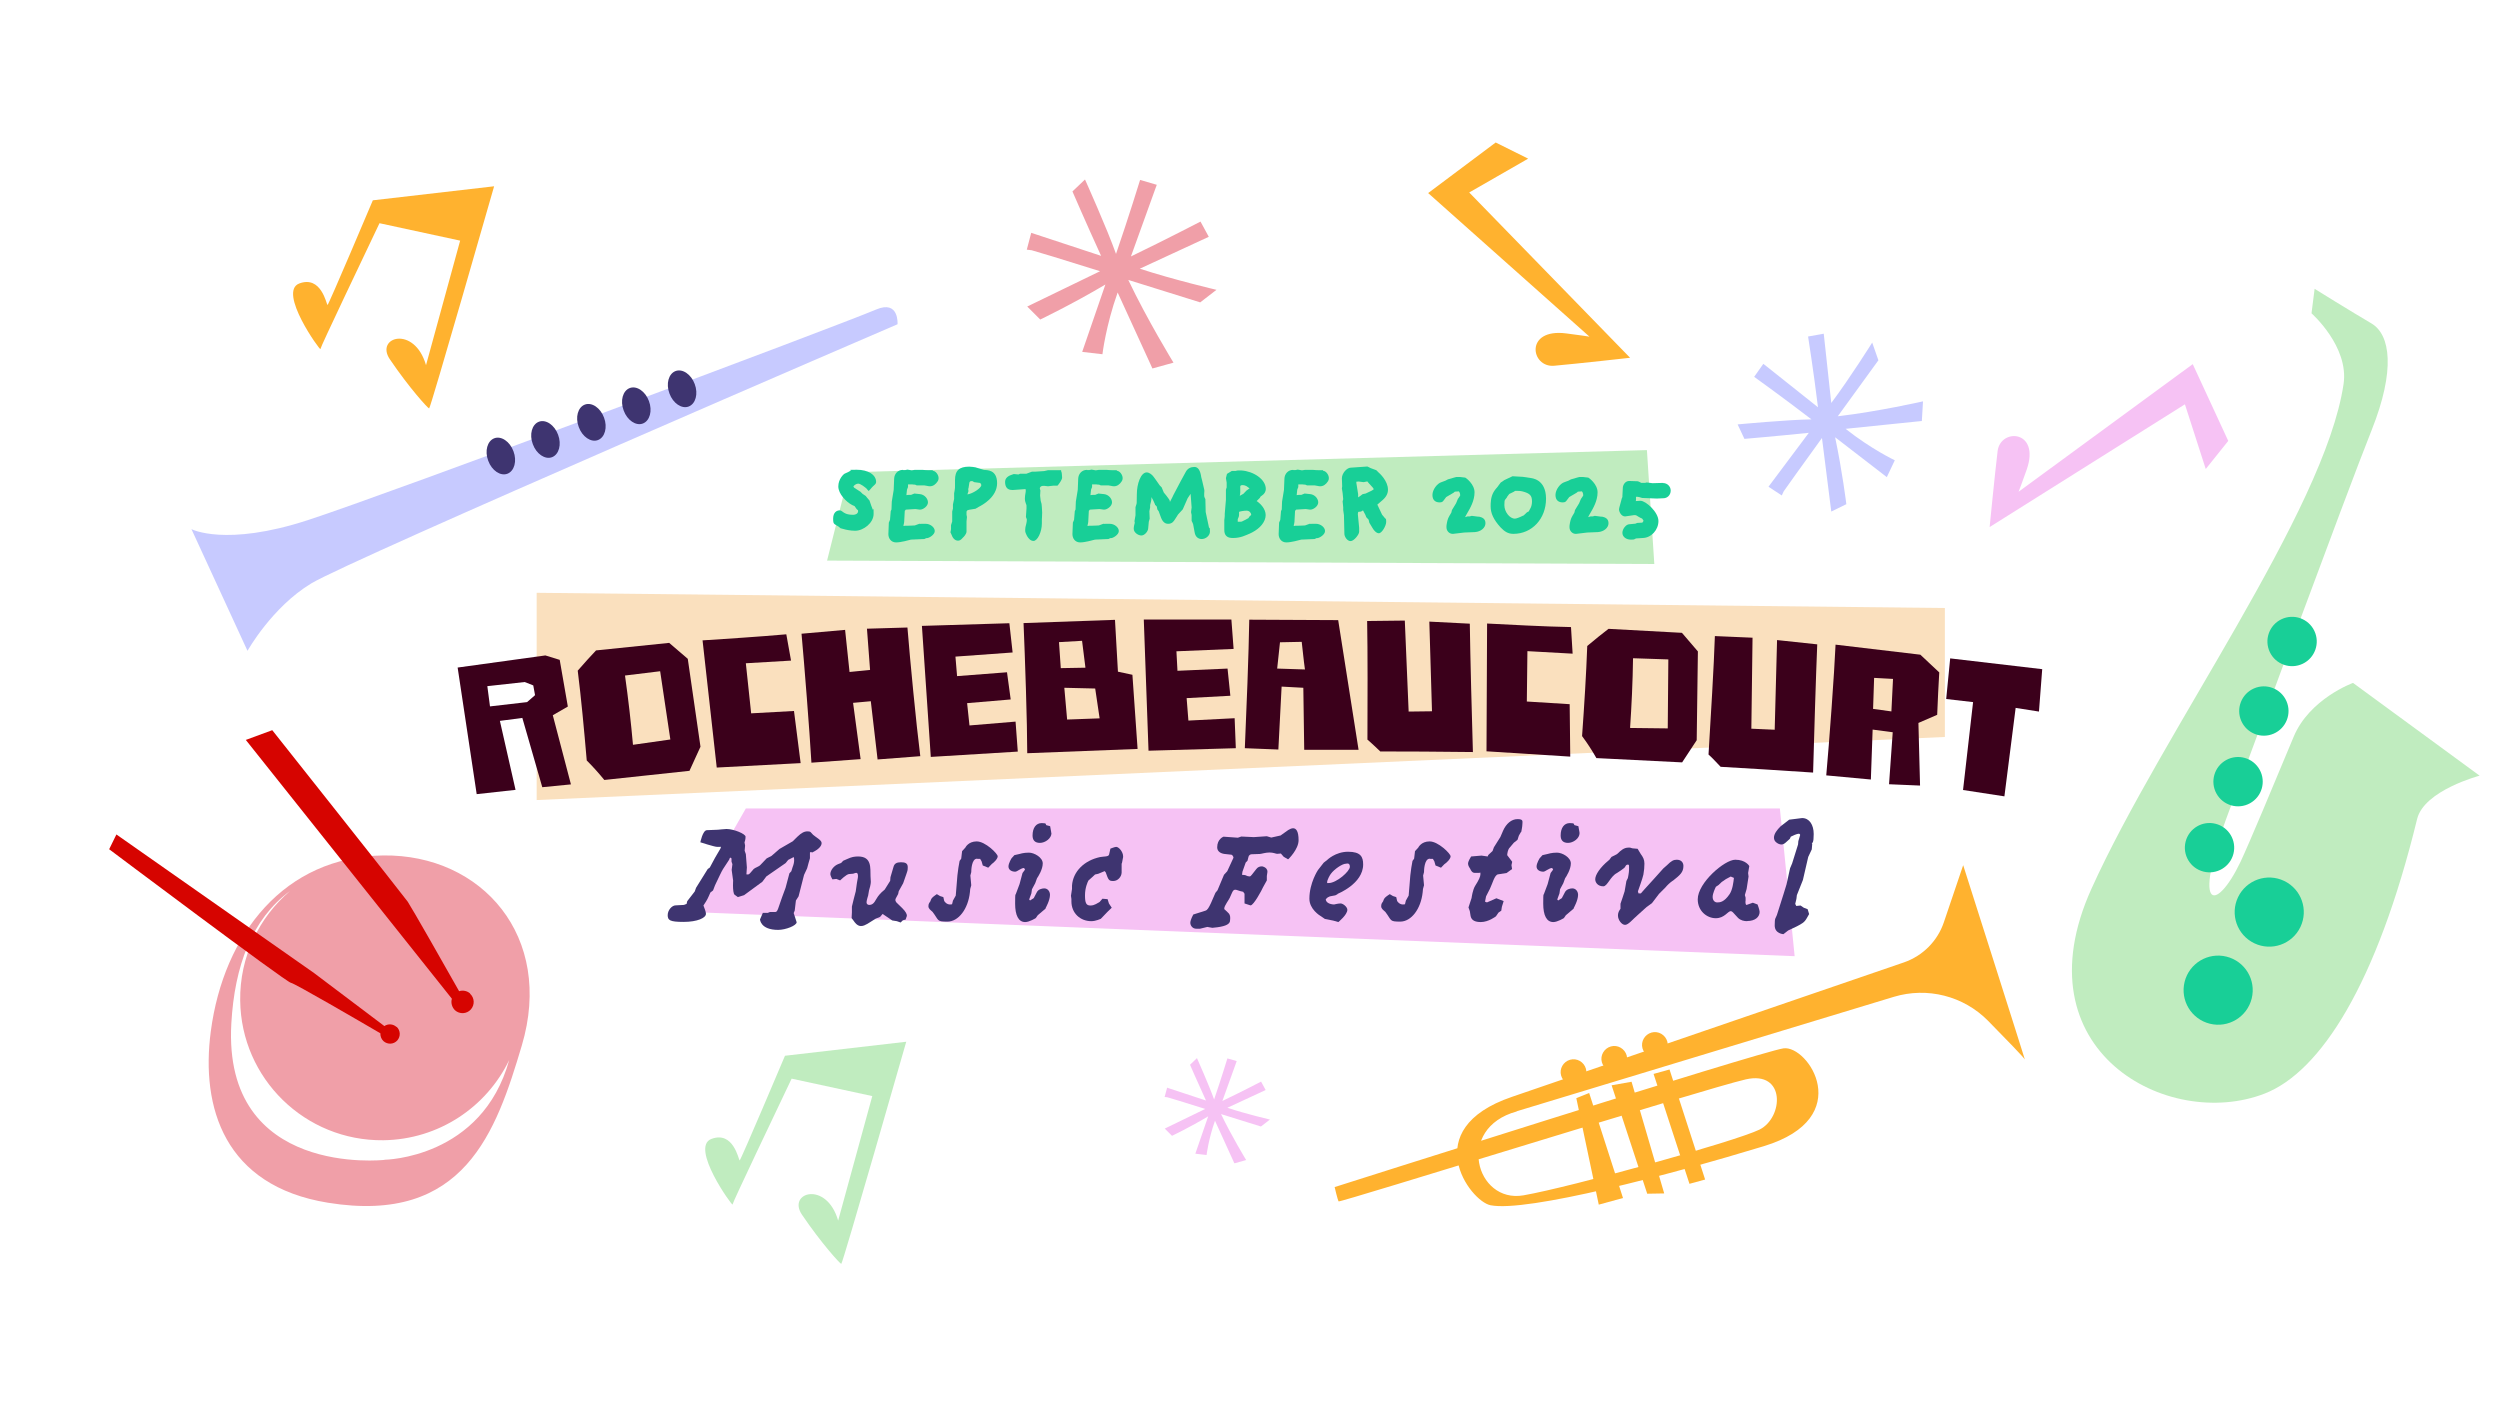 <?xml version="1.0" encoding="UTF-8"?>
<svg xmlns="http://www.w3.org/2000/svg" version="1.1" viewBox="0 0 1692.4 952">
	<defs>
		<style>
			.cls-1, .cls-2, .cls-3, .cls-4, .cls-5, .cls-6, .cls-7, .cls-8, .cls-9, .cls-10, .cls-11 {
				stroke-width: 0px;
			}

			.cls-1, .cls-5 {
				fill: #ffb22f;
			}

			.cls-2 {
				fill: #c7caff;
			}

			.cls-3 {
				fill: #f6c2f4;
			}

			.cls-4 {
				fill: #fae0be;
			}

			.cls-12, .cls-5 {
				mix-blend-mode: multiply;
			}

			.cls-6 {
				fill: #3b001b;
			}

			.cls-7 {
				fill: #3e3470;
			}

			.cls-8 {
				fill: #c0ecbf;
			}

			.cls-9 {
				fill: #f09fa8;
			}

			.cls-13 {
				isolation: isolate;
			}

			.cls-10 {
				fill: #18cf97;
			}

			.cls-11 {
				fill: #d60400;
			}

			@keyframes wiggle1 {
				0% { transform: rotate(-10deg); }
				50%  { transform: rotate(10deg); }
				100% { transform: rotate(-10deg); }
			}

			.wiggle1 {
				transform-origin: center;
				transform-box: content-box;
				animation: wiggle1 2s infinite;
			}

			@keyframes wiggle2 {
				0% { transform: rotate(100deg); }
				50%  { transform: rotate(-100deg); }
				100% { transform: rotate(100deg); }
			}

			.wiggle2 {
				transform-origin: center;
				transform-box: content-box;
				animation: wiggle2 20s infinite;
			}

			@keyframes wiggle3 {
				0% { transform: rotate(30deg); }
				50%  { transform: rotate(50deg); }
				100% { transform: rotate(30deg); }
			}

			.wiggle3 {
				transform-origin: center;
				transform-box: content-box;
				animation: wiggle3 5s infinite;
			}

			@keyframes wiggle4 {
				0% { transform: rotate(5deg); }
				50%  { transform: rotate(-5deg); }
				100% { transform: rotate(5deg); }
			}

			.wiggle4 {
				transform-origin: center;
				transform-box: content-box;
				animation: wiggle4 1s infinite;
			}

			@keyframes wiggle5 {
				0% { transform: rotate(5deg); }
				50%  { transform: rotate(-5deg); }
				100% { transform: rotate(5deg); }
			}

			.wiggle5 {
				transform-origin: center;
				transform-box: content-box;
				animation: wiggle5 2s infinite;
			}

			@keyframes wiggle6 {
				0% { transform: rotate(5deg); }
				50%  { transform: rotate(-5deg); }
				100% { transform: rotate(5deg); }
			}

			.wiggle6 {
				transform-origin: center;
				transform-box: content-box;
				animation: wiggle6 1s infinite;
			}

			@keyframes wiggle7 {
				0% { transform: rotate(5deg); }
				50%  { transform: rotate(-5deg); }
				100% { transform: rotate(5deg); }
			}

			.wiggle7 {
				transform-origin: center;
				transform-box: content-box;
				animation: wiggle7 3s infinite;
			}

			@keyframes wiggle8 {
				0% { transform: rotate(-5deg); }
				50%  { transform: rotate(-10deg); }
				100% { transform: rotate(-5deg); }
			}

			.wiggle8 {
				transform-origin: center;
				transform-box: content-box;
				animation: wiggle8 0.5s infinite;
			}

			@keyframes wiggle9 {
				0% { transform: rotate(5deg); }
				50%  { transform: rotate(-5deg); }
				100% { transform: rotate(5deg); }
			}

			.wiggle9 {
				transform-origin: center;
				transform-box: content-box;
				animation: wiggle9 4s infinite;
			}

			@keyframes wiggle10 {
				0% { transform: rotate(5deg); }
				50%  { transform: rotate(-5deg); }
				100% { transform: rotate(5deg); }
			}

			.wiggle10 {
				transform-origin: center;
				transform-box: content-box;
				animation: wiggle10 2s infinite;
			}

			@keyframes wiggle11 {
				0% { transform: rotate(5deg); }
				50%  { transform: rotate(-5deg); }
				100% { transform: rotate(5deg); }
			}

			.wiggle11 {
				transform-origin: left;
				transform-box: content-box;
				animation: wiggle11 2s infinite;
			}

			@keyframes wiggle12 {
				0% { transform: rotate(-10deg); }
				50%  { transform: rotate(15deg); }
				100% { transform: rotate(-10deg); }
			}

			.wiggle12 {
				transform-origin: center;
				transform-box: content-box;
				animation: wiggle12 3s infinite;
			}

			@keyframes wiggle13 {
				0% { transform: rotate(5deg); }
				50%  { transform: rotate(-5deg); }
				100% { transform: rotate(5deg); }
			}

			.wiggle13 {
				transform-origin: center;
				transform-box: content-box;
				animation: wiggle13 1s infinite;
			}
		</style>
	</defs>
	<g class="cls-13">
		<path class="cls-9 wiggle2" d="M780.3,249.4l14.1-3.9s-17.7-28.9-30.6-56c16.6,5.2,33.9,10.6,48.7,15.2l11-8.5s-29.3-6.9-51.9-14.3c15.8-7.3,46.7-21.6,46.7-21.6l-5.6-10.3s-23.5,12.2-47.1,23.6c5.9-16.4,11.9-32.9,16.4-45.5l1.1-3-11.3-3.3s-7.8,25.4-16.3,50.1c-5.8-16.5-21-50.4-21-50.4l-8.5,8.1s9.2,21.3,19.4,43.6c-16-5.3-32-10.5-44.3-14.6l-3-1-3,11.4,3.3.4c2.1.5,21.8,6.5,46.3,14.2-15.2,7.3-35.8,17.4-49.3,23.9l8.8,8.8s21.9-10.5,44.1-23.7c-5.4,15.6-10.9,31.7-15.7,45.6l13.7,1.6s2.3-19.4,10.3-41.8c8,17.4,16,35.1,22.2,48.5l1.3,2.9Z"/>
		<path class="cls-2 wiggle4" d="M1301,285.1l.8-13.4s-30.3,6.9-57.7,10.1c9.4-12.9,19.2-26.4,27.5-37.9l-4.2-12s-14.6,23.4-27.7,40.9c-1.7-15.9-5.1-46.9-5.1-46.9l-10.6,1.9s3.8,24,6.7,47.9c-12.5-9.9-25.1-19.9-34.7-27.6l-2.3-1.8-6.2,8.8s19.8,14.2,38.8,28.8c-16,.2-50,3.4-50,3.4l4.6,9.8s21.2-1.8,43.6-4.1c-9.3,12.4-18.5,24.7-25.6,34.2l-1.7,2.3,9,5.9,1.3-2.8c1.1-1.7,12.1-17,25.9-36.1,1.9,15.4,4.6,36.2,6.3,49.8l10.2-5s-2.7-22.1-7.6-45.3c12,9.3,24.4,18.8,35,27l5.4-11.4s-16.2-7.7-33.3-21.3c17.5-1.8,35.2-3.6,48.7-5l3-.3Z"/>
		<g class="wiggle6">
			<path class="cls-8" d="M1566.7,195.4s25.6,15.9,38.6,23.5c13,7.6,16.4,31.7.2,72.3-16.3,40.6-92.4,247.2-93.5,250-30.6,77.9-11.9,77.3,4.8,42.1,5.6-11.9,22.1-51.3,35.9-84.5,10.7-25.8,40.2-36.5,40.2-36.5l85.7,62.8s-37.5,9.9-42.3,29.3c-27.3,111.8-65.3,171.1-103.2,185.9-65.4,25.5-167-28.9-117.2-138.8,47.6-105.3,157.8-255.3,170.6-341.5,3.8-25.4-21.7-47.9-21.7-47.9l2.1-16.6Z"/>
			<g>
				<circle class="cls-10" cx="1496.6" cy="574.4" r="16.7" transform="translate(569.5 1882.2) rotate(-75.7)"/>
				<circle class="cls-10" cx="1514.9" cy="528.2" r="16.7" transform="translate(-66.9 796.1) rotate(-28.8)"/>
				<circle class="cls-10" cx="1532.6" cy="481.9" r="16.7" transform="translate(-64.5 656.1) rotate(-23.7)"/>
				<circle class="cls-10" cx="1536.1" cy="617.3" r="23.4" transform="translate(313.8 1733.9) rotate(-64.3)"/>
				<circle class="cls-10" cx="1500.7" cy="669.6" r="23.4" transform="translate(491.1 1966.2) rotate(-76.1)"/>
				<circle class="cls-10" cx="1551.4" cy="432.9" r="16.7" transform="translate(-34.5 714.2) rotate(-25.6)"/>
			</g>
		</g>
		<g class="wiggle12">
			<path class="cls-2" d="M167.5,440.5c-2.9-6.2-37.9-82.3-37.9-82.3,0,0,23,12.1,78.8-6.1,55.9-18.2,356.9-130.8,384.8-142.6,15.6-6.6,14.4,10,14.4,10,0,0-370.2,159.3-396.8,175.4-26.6,16-43.2,45.6-43.2,45.6Z"/>
			<g class="cls-12">
				<path class="cls-7" d="M453.2,266.4c-2.5-6.6-.6-13.4,4.1-15.2,4.7-1.8,10.6,2.2,13,8.8,2.5,6.6.6,13.4-4.1,15.2-4.7,1.8-10.6-2.2-13-8.8Z"/>
				<path class="cls-7" d="M422.2,277.9c-2.5-6.6-.6-13.4,4.1-15.2,4.7-1.8,10.6,2.2,13,8.8,2.5,6.6.6,13.4-4.1,15.2-4.7,1.8-10.6-2.2-13-8.8Z"/>
				<path class="cls-7" d="M391.8,289.1c-2.5-6.6-.6-13.4,4.1-15.2,4.7-1.8,10.6,2.2,13,8.8,2.5,6.6.6,13.4-4.1,15.2-4.7,1.8-10.6-2.2-13-8.8Z"/>
				<path class="cls-7" d="M360.7,300.7c-2.5-6.6-.6-13.4,4.1-15.2,4.7-1.8,10.6,2.2,13,8.8,2.5,6.6.6,13.4-4.1,15.2-4.7,1.8-10.6-2.2-13-8.8Z"/>
				<path class="cls-7" d="M330.5,311.9c-2.5-6.6-.6-13.4,4.1-15.2s10.6,2.2,13,8.8c2.5,6.6.6,13.4-4.1,15.2-4.7,1.8-10.6-2.2-13-8.8Z"/>
			</g>
		</g>
		<g>
			<path class="cls-9 wiggle7" d="M353.2,707.9c22.1-74-27.1-129.6-93.7-128.8-66.7.8-108.1,53-116.8,119.1-6.8,51.4,9.1,104.6,79.3,116,92.4,15,113.9-48.2,131.2-106.3ZM321.2,604c-.3-.3-.6-.6-1-.8.3.3.7.6,1,.8ZM260.2,785.2s-109.5,12.2-103.6-92.4c2.2-38.8,13.9-70.6,39.7-89.6-20.9,17.8-34.1,44.5-33.7,74.1.6,52.9,44,95.2,96.9,94.6,37.6-.5,69.9-22.5,85.2-54.3-18.4,66.7-84.3,67.5-84.3,67.5Z"/>
			<g>
				<path class="cls-11 wiggle8" d="M318.3,672.6c-2.1-1.9-5-2.4-7.5-1.6-8.3-14.8-32.7-57.6-34.8-60.6-2.4-3.5-91.7-116.1-91.7-116.1l-17.9,6.6,139.5,175.2c-.8,2.7,0,5.7,2.1,7.8,3.1,2.8,7.9,2.6,10.7-.5,2.8-3.1,2.6-7.9-.5-10.7Z"/>
				<path class="cls-11 wiggle13" d="M268.4,695.2c-2.3-2.1-5.7-2.3-8.2-.6-12.5-9.4-47.6-35.9-47.6-35.9l-133.8-93.8-4.9,10s119.8,90,123,90.4c2.6.4,46.2,25.8,60.6,34.2-.1,1.9.6,3.9,2.1,5.3,2.7,2.4,6.8,2.3,9.3-.4,2.4-2.7,2.3-6.8-.4-9.3Z"/>
			</g>
		</g>
		<path class="cls-3 wiggle10" d="M835.8,787.5l7.8-2.2s-9.8-16.1-17-31.1c9.2,2.9,18.8,5.9,27,8.4l6.1-4.7s-16.3-3.8-28.8-8c8.8-4.1,25.9-12,25.9-12l-3.1-5.7s-13,6.8-26.2,13.1c3.3-9.1,6.6-18.2,9.1-25.3l.6-1.7-6.3-1.8s-4.3,14.1-9,27.8c-3.2-9.1-11.6-28-11.6-28l-4.7,4.5s5.1,11.8,10.8,24.2c-8.9-2.9-17.8-5.8-24.6-8.1l-1.7-.6-1.7,6.3,1.8.2c1.2.3,12.1,3.6,25.7,7.9-8.5,4.1-19.9,9.7-27.4,13.3l4.9,4.9s12.2-5.8,24.5-13.2c-3,8.7-6.1,17.6-8.7,25.3l7.6.9s1.3-10.8,5.7-23.2c4.4,9.7,8.9,19.5,12.3,27l.7,1.6Z"/>
		<path class="cls-8 wiggle9" d="M613.6,705.2l-82.2,9.5s-30.1,71.2-30.7,70.9c-.7-.5-4.2-20.2-19.1-14.6-14.8,5.6,14.3,45.8,14.3,44.4s30.1-64.3,40-85.2l54.6,11.8-23.1,84.3c-7.9-27.3-34.7-19.1-24.5-4,13.3,19.6,25.7,33.1,26.6,33.3s44-150.4,44-150.4Z"/>
		<path class="cls-3 wiggle5" d="M1508.5,298.4l-15.3,19.1-14.1-43.8-132.2,83.1s3.5-35.6,5.4-51.4c1.9-15.8,29.1-14.4,19.7,12.5-2.7,7.8-5.5,15-5.5,15l117.9-86.4,24,51.9Z"/>
		<g class="wiggle11">
			<path class="cls-1" d="M1026.8,752.4c-41.8,11.4-27.7,62.4,4.5,56.8,32.2-5.6,143.5-36.5,159.8-44.5,16.3-8.1,17.9-40.2-9.3-34-27.2,6.2-274.9,83.6-275.6,82.6-.7-1-2.7-9.7-2.7-9.7,0,0,287.2-91.4,303.8-93.9,16.6-2.5,49.8,47-13.2,66.2-63,19.2-160.5,44.9-185.1,40-14-2.8-49.8-51.5,14.6-73.4,1.5-.5,200.4-68.7,265.3-91,12.7-4.4,22.7-14.4,27-27.1l13.1-38.7s42.7,134,41.7,131.5c-.5-1.2-12.5-13.6-24.9-26.2-16.6-16.8-41.1-23-63.7-16.2l-255.4,77.5Z"/>
			<g>
				<path class="cls-5" d="M1073.6,723.5c1.3,4.6-1.5,9.4-6.1,10.7-4.6,1.3-9.4-1.5-10.7-6.1-1.3-4.6,1.5-9.4,6.1-10.7,4.6-1.3,9.4,1.5,10.7,6.1Z"/>
				<path class="cls-5" d="M1101.2,714.5c1.3,4.6-1.5,9.4-6.1,10.7-4.6,1.3-9.4-1.5-10.7-6.1-1.3-4.6,1.5-9.4,6.1-10.7,4.6-1.3,9.4,1.5,10.7,6.1Z"/>
				<path class="cls-5" d="M1128.7,705.1c1.3,4.6-1.5,9.4-6.1,10.7-4.6,1.3-9.4-1.5-10.7-6.1-1.3-4.6,1.5-9.4,6.1-10.7s9.4,1.5,10.7,6.1Z"/>
			</g>
			<g>
				<polygon class="cls-5" points="1067.1 743.4 1082.3 815.5 1098.7 811 1075.8 739.9 1067.1 743.4"/>
				<polygon class="cls-5" points="1091 734.7 1115.1 808.1 1126.6 807.9 1104.5 732.3 1091 734.7"/>
				<polygon class="cls-5" points="1119.4 727 1143.7 801.4 1154.3 798.5 1130.2 724 1119.4 727"/>
			</g>
		</g>
		<path class="cls-1 wiggle1" d="M334.6,126.1l-82.2,9.5s-30.1,71.2-30.7,70.9c-.7-.5-4.2-20.2-19.1-14.6-14.8,5.6,14.3,45.8,14.3,44.4s30.1-64.3,40-85.2l54.6,11.8-23.1,84.3c-7.9-27.3-34.7-19.1-24.5-4,13.3,19.6,25.7,33.1,26.6,33.3s44-150.4,44-150.4Z"/>
		<path class="cls-1 wiggle3" d="M1012.6,96.5l21.9,10.9-39.9,22.9,108.9,111.9s-35.6,4-51.4,5.4c-15.9,1.4-20.2-25.5,8.1-21.9,8.2,1,15.8,2.2,15.8,2.2l-109.2-97.2,45.8-34.3Z"/>
		<g>
			<g>
				<polygon class="cls-4" points="1316.6 498.9 363.3 541.6 363.3 401.3 1316.6 411.6 1316.6 498.9"/>
				<g>
					<path class="cls-6" d="M374.2,484.1l12.3,46.9-19.4,1.9-13.5-46.9-15.2,2,10.6,46.7-26.3,2.9-12.9-85.7,59.4-8.2,9.7,3,5.5,31.6-10.2,5.9ZM361,464l-5.8-2.3-25.3,2.8,1.8,13.7,25.1-2.9,5.4-4.7-1.2-6.6Z"/>
					<path class="cls-6" d="M466.9,521.8l-57.8,6.2c-3.6-4.4-7.4-8.7-11.9-13.2-1.8-20.9-3.7-41.6-6.1-60.8,4.4-5.1,9.1-10.2,12.4-13.7l49.5-5.1,12.6,10.8,8.6,59.5-7.4,16.2ZM446.9,454.4l-23.8,2.9c2.2,15.6,4.1,32.1,5.4,46.9l25.3-3.6-6.9-46.2Z"/>
					<path class="cls-6" d="M485.2,519.6l-9.6-86.1c13.9-.9,38.9-2.5,56.7-4.1l3.2,17.8-30.6,1.8,3.6,33.9,29-1.6,4.5,35.3-56.8,3Z"/>
					<path class="cls-6" d="M594.1,514.2l-4.6-39.5-12,1.1,5.1,38.1-33.3,2.4c-1.3-22.1-4.8-66.5-6.7-87.3l29.5-2.6,3,28.5,13.9-1.4-2.1-27.9,27.4-.8c1.8,22.3,5.9,65,8.7,87.1l-28.7,2.2Z"/>
					<path class="cls-6" d="M630.1,512.3l-6-88.6,59.2-1.8,2.2,19.8-38.7,2.8,1.1,13.2,33.8-2.6,2.5,18.4-29.5,2.5,1.6,15.1,31.2-2.6,1.5,20.3-58.9,3.6Z"/>
					<path class="cls-6" d="M695.4,509.8c0-20.3-1.5-64.4-2.5-88l61.9-2.2,2,35.1,9.8,2.1,3.5,50.2-74.7,2.9ZM732.5,433.8l-15.6.9,1.2,17.6,16.7-.3-2.3-18.3ZM741.4,466.1l-20.9-.5,1.9,21.5,22-.8-3-20.2Z"/>
					<path class="cls-6" d="M777.5,508.1l-3.2-88.7h59.3s1.5,19.9,1.5,19.9l-38.7,1.6.7,13.2,33.9-1.5,1.9,18.4-29.6,1.6,1.2,15.2,31.3-1.6.8,20.3-59,1.7Z"/>
					<path class="cls-6" d="M882.9,507.5l-.6-41.9-14.7-.8-2.2,42.6-22.7-.9c1-22.4,2.7-65.6,3-87l60.2.3,13.8,87.8h-36.8ZM881.2,434.5l-14.7.3-1.9,17.8,18.8.6c-1-7-1.5-13.1-2.2-18.8Z"/>
					<path class="cls-6" d="M934.3,508.6c-2.6-2.4-5.6-5.4-8.6-7.9.1-23.3.2-60.7-.2-80.3l25.5-.3,2.6,61.6,15.8-.2-1.8-60.7,27.4,1.4c.3,21.6,1.4,64.3,2.1,86.9-24.5-.3-44.4-.4-62.8-.4Z"/>
					<path class="cls-6" d="M1006.3,508.7l.4-86.6c13.9.7,38.9,2.1,56.8,2.4l1.1,18-30.6-1.7-.4,34.1,29,1.8.4,35.5-56.7-3.6Z"/>
					<path class="cls-6" d="M1138.7,516.1l-58-2.9c-2.8-4.9-5.9-9.8-9.7-14.9,1.5-20.9,2.8-41.7,3.5-61,5.1-4.3,10.6-8.7,14.4-11.6l49.7,2.7,10.8,12.6-.8,60.1-9.8,14.9ZM1129.5,446.4l-24-.8c-.2,15.8-1,32.4-2,47.2l25.5.3.4-46.7Z"/>
					<path class="cls-6" d="M1164.8,519.1c-2.5-2.5-5.2-5.7-8.2-8.3,1.4-23.3,3.7-60.6,4.3-80.2l25.5,1.1-.8,61.6,15.8.7,1.6-60.7,27.2,2.9c-.9,21.6-2.2,64.3-2.8,86.8-24.4-1.6-44.3-2.9-62.6-3.9Z"/>
					<path class="cls-6" d="M1298.7,489.6l1.1,42.2-21-.9,2.5-35.2-13.6-1.8-1.2,33.8-30.2-2.8c2-22.1,5.5-69.6,6.3-88.5l57.4,6.8,12.8,12c-.5,8.3-1,18.7-1.4,28.7l-12.7,5.5ZM1281.5,459.6l-12.8-.7-.7,21,12.4,1.7,1.1-22.1Z"/>
					<path class="cls-6" d="M1364.5,479.3l-7.6,59.8-28-4.3,6.8-59.5-18.2-2.1,2.7-27.5,62.3,7.3-2.2,28.7-15.9-2.5Z"/>
				</g>
			</g>
			<g>
				<polygon class="cls-3" points="1204.9 547.3 1214.9 647.3 464.9 617.3 504.9 547.3 1204.9 547.3"/>
				<g>
					<path class="cls-7" d="M549.2,576.7c-.4.2-.9.3-.9.4v3.9c-.1,0-1.9,6.8-1.9,6.8l-2.1,4.5-3.7,14.5-1.8,2.8-.8,6.8-.7,1.7,1.9,5.9c0,.1.1.2.1.3,0,2.3-7.5,5.2-12.5,5.2-12.1,0-12.3-7.1-12.3-7.1l1.9-4.4h3.3l1.5-.6h3.6c1.7,0,1.9-2.5,4.6-9.9l2.4-6.5,2.6-9.8,1.3-1.4.8-2.6c.8-2,1.1-3.6,1.1-4.8s-.1-1.7-.3-2.2l-3.7,1.9-1.8,2.2-13,9-2.7,3.6-12.4,9.1-4.2,1.3-2.2-1.6c-.8-.5-1.1-3.7-1.1-6.3s.1-2.5.1-3.2l-1-7.3.5-3.9-.6-1.7v-2.1c-.1-.2-.4-.6-.8-.6s-.8,1.4-.8,1.4c0,0-2.3,3.6-4.2,6.4-1,1.6-2.9,5.8-4.7,9.5l-.7,1.5-1.3,3.4-1.8,1.4-1.1,2.5c-.9,2.2-2.7,5-3.6,6.3.6,1.6,1.7,4.3,1.7,5.6,0,2.8-5.8,5.5-15.2,5.5s-10.7-1.2-10.7-4.6,2.9-6.6,5.4-6.6l5.6-.3,1.8-.7.4-1.8,5.1-6.6.9-2.5,7.9-12.7,1.4-1,3.6-6.7c2.4-4.3,3.9-6.3,3.9-7s-.1-.3-.5-.3h-2.1c-1.7,0-11.3-3.1-11.3-3.1,0,0,1.6-8.1,4.4-8.2l7.5-.3s4.8-.5,5.8-.5c4.9,0,12.9,3.3,12.9,5.2s-.4,2.9-.7,3.9l.4,2.1-.3,3.5.8,2.3.7,9-.3,4.6c0,.1.2.2.4.2.3,0,.6-.1,1-.1.6,0,1.8-1.7,3.5-3.6.9-.9,3.5-1.6,4.5-2.7l4.3-4.5,3.3-1.7,5.4-4.7,9-5.2,2.9-2.9c3-2.9,4.9-3.8,7.1-3.8s2,.6,3.7,2.3c2,1.8,5.8,3.6,5.8,5.6s-1.9,4.3-6.6,6.5Z"/>
					<path class="cls-7" d="M613.1,622.5l-1.9.5-1.5,1.5-2.6-.9-3.1-.5-6.5-4.4-1.7,2-3,1.2-5.6,3.5c-1.5.8-2.7,1.5-4.4,1.5-2.6,0-4.4-2.8-4.8-3.4l-1.5-2,.2-3.8v-4c-.1,0,2.6-10.3,2.6-10.3l.8-5.7c.2-1.6.7-3.3.7-4.3s0-2.5-1.1-2.5-1.4.5-2.5.6l-2.5.2c-1.8.2-6,4.3-6,4.3l-2.5-1-2.7.3s-1.4-2.4-1.4-3.5c0-2.6,2.3-5.6,5.2-6.8l2.1-.8,1.4-1.5,3-1.3c2.6-1.2,4.5-1.6,7.1-1.6,9.4,0,8.2,7.9,8.4,13.3l.2,3.8v.2c0,1.4-.8,4.6-1.2,5.6l-.6,3.5s-1.1,3.4-1.1,4.6.8,1.8,1.9,1.8c3.3,0,4.2-3.6,5.8-5.7,1.4-2,3.9-4.2,4.6-4.7l3.7-5.9.2-2.5,2.1-7.1c.6-2.1,2.1-3,5-3s4.6.7,4.6,3.3-.3,2.6-.9,4.6l-2.2,6.3-3,5.4-.4,1.9-1.4,2.6c-.3.5-.5,1-.5,1.5s.3,1,.7,1.6l3.8,3.7c2.8,2.7,3.3,4.4,3.3,5.2s-.1.5-.1.5l-.8,2.4Z"/>
					<path class="cls-7" d="M671.3,585l-2.3,2.4-3.7-1.5-.8-2.8-1-1.7h-1.8c-.1-.1-.2-.1-.3-.1-3.8,0-3.9,8.3-3.9,9.1h0c0,.1-.6,2.3-.6,2.3l.6,6.6-.7,2.5-.2,2.2c-1.2,11.3-7.7,19.9-15.2,19.9s-5.6-.7-10.1-6.6c-1.4-1.3-2.8-2.1-2.8-3.9s.9-2.6,1.3-3.2c.2-.7.6-1.8,1.3-2.5.7-.8,3.1-2.4,3.1-2.4l2.2,1.3,2.2.7.5,2.2c.1.9,1.8,2.8,4,2.8s1.2-.5,1.6-.9l.4-1.7,1.9-3.4c.1-1,.4-4.4.6-7.2.5-9.2,2-16.3,2-16.3l1.1-1.5.6-5.1,2.2-2.4s1.9-4.2,7.7-4.2,14.2,8.3,14.2,10.1-2.8,4.4-3.9,5.1Z"/>
					<path class="cls-7" d="M707.9,615l-5.4,4.6-1.3,1.9s-4.3,2.7-7.2,2.7c-4.5,0-6.8-4.5-6.8-12.5s.3-6,.3-6l2.7-7.2,2-7.5,1.7-2.3c-.1,0-.5-1.1-.7-1.1-2,0-4.6,2.5-5.9,2.5-2.4,0-4.6-1.2-4.6-3.5s2.1-5.6,2.1-5.6l1.9-2.1,3.5-.8s2.6-.9,6.3-.9,9.4,3.3,9.4,7.3-3,8.8-3.9,10.1l-1.2,3.3-2.2,4.1-.4,2.8-1.5,4.1.6.7,2.5-1.6,2.1-4c.9-1.9,3.4-2.6,5-2.6,2.4,0,3.9,2.1,3.9,4.4,0,3.7-3,9-3,9ZM711.8,564c0,3.6-4.3,6.6-7.8,6.6s-5-1.9-5-5c0-5.2,2.4-8.4,6.2-8.4s2.4.8,3.1,1.4l2.6.7.7,3.9c.1.3.1.5.1.8Z"/>
					<path class="cls-7" d="M759.3,584.5v6.2c-.1,2.9-2.6,5.7-5.6,5.7s-3.3-.5-5.2-5.9c-.2-.3-.4-.5-.7-.8-1,.5-2.5,1-4.3,1.8-.7.2-1.7.4-2.2.5l-1.7,1.6-2.8,2.5c-.5,1-2.3,4.8-2.3,10s.8,6.9,3.7,6.9,4.9-1.8,6.2-2.4l1.9-2.2,3.5.3.9,2.9,1.9,2.9-2.9,2.8-4.5,4.7s-3.4,1.6-6.4,1.6c-7.6,0-13.5-5.5-13.5-13.4v-1.6l-.3-2.2.7-4.6v-2.3c.7-9.6,8.3-17,19-19.3,2.6-.5,5.7-.1,6.1-1.7l.9-4s3-1.2,3.9-1.2c1.8,0,4.7,3.4,4.7,6.4v.5l-.8,4.2Z"/>
					<path class="cls-7" d="M871.9,581.7l-2.9-1.7-1.9-2.2-2.4.2h-.2c-.7,0-2.5-.9-5.1-.9s-5.7,1-6.5,1l-5.7.2c-.9,0-1.9.9-2,1.7l-.7,2.7-1.2,1.2-2.2,6.2-.3,2.1,2.1.2,1.7.7,1.3.2h.1c.5,0,.9-.5,1.5-1.2l2.9-3.7c1-1.4,2.4-1.9,3.6-1.9s.7.1,1.2.2c1.7.5,2.8,1.8,2.8,3.3v.3l-.4,2.7v3l-2.6,4.7c-.6,1.5-6.3,12.2-8.4,12.2h-.1l-4-1.3v-6.6c-.1,0-.9-1.3-.9-1.3l-1.8-.4-2.8-.9c-.3-.1-.6-.1-.8-.1-1.7,0-2.1,2.1-3.7,5.5-.5,1.2-3.7,5.4-3.7,7.1s0,.5.1.6l2.3,2.2c1.3,1,1.6,2.4,1.6,3.6s0,1.1-.1,1.4v.4c0,2.3-2.6,3.8-8.4,4.6l-3.6.4-3.4-.6-4.9,1.2h-2.5c-2.4.1-4.1-2-4.1-4s2-5.6,2-5.6l8.2-2.6c1.4-.4,2.3-2,3.8-5.2l3-6.9,1.4-1.7,4.4-10.5,2.2-2.4c.8-1.7,3.6-7.8,4.2-9.1v-.2c0-.7-.9-1.9-1.4-1.9l-4.6-.5c-2.5-.3-5-1.6-5-4.5,0-5.7,4.3-7.2,4.3-7.2l9.7.7,2.3-.8,8.5.4,8.8-.6,3,.9,6.3-1.4,5.2-3.7c1-.6,2.2-1.2,3.3-1.2,2,0,3.7,1.9,3.7,8.1s-6.9,12.8-6.9,12.8Z"/>
					<path class="cls-7" d="M905.6,605.2l-1.6.9-3.7.7-1.5.7-1.3,1.2c0,2.3,2.7,3.5,5.6,3.6.8-.2,3-.7,4.5-.7s4.5,2.3,4.5,4.3c0,3.4-6.1,8.3-6.1,8.3l-3.5-1-5.6-1.1-2.3-1.6c-1.3-.7-8.2-5.1-8.2-12.1,0-10.7,5.8-19.4,5.8-19.4l3.9-5,2.3-1.8s5.6-5.6,14.2-5.6,10.2,3.5,10.2,8.6c0,13.1-17.3,19.9-17.3,19.9ZM911.1,584.7c-2.4,0-7.9,3.7-10.2,6.9-.5.6-2.5,4-2.5,5.7s.1.3.1.4c.3.1.6.1.9.1,5.4,0,14.4-8,14.4-11s-2.1-2.1-2.7-2.1Z"/>
					<path class="cls-7" d="M977.8,585l-2.3,2.4-3.7-1.5-.8-2.8-1-1.7h-1.8c-.1-.1-.2-.1-.3-.1-3.8,0-3.9,8.3-3.9,9.1h0c0,.1-.6,2.3-.6,2.3l.6,6.6-.7,2.5-.2,2.2c-1.2,11.3-7.7,19.9-15.2,19.9s-5.6-.7-10.1-6.6c-1.4-1.3-2.8-2.1-2.8-3.9s.9-2.6,1.3-3.2c.2-.7.6-1.8,1.3-2.5.7-.8,3.2-2.4,3.2-2.4l2.2,1.3,2.2.7.5,2.2c.1.9,1.8,2.8,4,2.8s1.2-.5,1.6-.9l.4-1.7,1.9-3.4c.1-1,.4-4.4.6-7.2.5-9.2,2-16.3,2-16.3l1.1-1.5.6-5.1,2.2-2.4s1.9-4.2,7.7-4.2,14.2,8.3,14.2,10.1-2.8,4.4-3.9,5.1Z"/>
					<path class="cls-7" d="M1029.7,563.1l-1.5,2.6-.9,2.8-2.5,2c-.3.4-1.5,1.8-2.7,3.2-1.4,1.3-1.7,4-1.8,5.2l3.4,4.5-.5,2.3.4,2.6-3.7,2.7-5.8.9c-2.4.4-3.7,6.1-5.5,9.8l-2.6,5.1-.7,3.6,1.3.5,6.4-2.8,4.9,1.9-1.2,3.9-.4,2.6-1.9,1.3-1.7,2.5s-4.9,3.9-10.3,3.9-6.7-2.3-7-4.9l-.4-2.5-.9-2.5,2.1-6.4c.1-.8.8-5.6,2.4-8.2,2.5-3.9,3.6-6.3,3.6-8s-.4-.8-.7-.8h-3.2c-1.7,0-2.6-1.7-3-2.7-.4-.5-1.5-2.2-1.5-3.5,0-1.8,2.1-4.9,2.1-4.9l7-.6,4.2.6.4-1,2.9-2.7.9-2.5,4.4-7,1.8-4.2c2.1-4.8,5.7-7.9,9.8-7.9s3.3,1.6,3.3,3.3-.8,5.5-.8,5.5Z"/>
					<path class="cls-7" d="M1065.4,615l-5.4,4.6-1.3,1.9s-4.3,2.7-7.2,2.7c-4.5,0-6.8-4.5-6.8-12.5s.3-6,.3-6l2.7-7.2,2-7.5,1.7-2.3c-.1,0-.5-1.1-.7-1.1-2,0-4.6,2.5-5.9,2.5-2.4,0-4.6-1.2-4.6-3.5s2.1-5.6,2.1-5.6l1.9-2.1,3.5-.8s2.6-.9,6.3-.9,9.4,3.3,9.4,7.3-3,8.8-3.9,10.1l-1.2,3.3-2.2,4.1-.4,2.8-1.5,4.1.6.7,2.5-1.6,2.1-4c.9-1.9,3.4-2.6,5-2.6,2.4,0,3.9,2.1,3.9,4.4,0,3.7-3,9-3,9ZM1069.3,564c0,3.6-4.3,6.6-7.8,6.6s-5-1.9-5-5c0-5.2,2.4-8.4,6.2-8.4s2.4.8,3.2,1.4l2.6.7.7,3.9c.1.3.1.5.1.8Z"/>
					<path class="cls-7" d="M1132.4,596.2c-1.9,1.3-3.6,2.9-5,4.6l-4.3,4.3-4.8,6.3-3.6,2.6-6.1,5.5c-3.2,2.7-6.2,6.6-8.5,6.6s-4.8-3.4-4.8-6.2,1.2-3.8,1.7-4.7v-3.4c.1,0,2.8-8.4,2.8-8.4l1.2-7,1-2s.8-3.7.8-5.8v-2c0-.8-.1-1.3-.7-1.3-1.7,0-1.6,1.4-2.5,2.2-1.2.9-3.1,2.4-5,3.5-4.4,2.2-6.5,9-9.2,9-3.9,0-5.5-2.7-5.5-4.8,0-3,3.4-8.1,8.9-12.6l.7-.6,1.4-1.9,3.4-1.7.7-.5c2.2-2.2,4.4-4.1,7.3-4.1s.8,0,1.4.1l1.5.4,3.4.3,2.1,3.5c1.6,2.2,2.5,3.8,2.5,6.5s-.2,4.4-.7,7.5c-.5,2.5-3.7,11.3-3.7,11.3l.4,1.4h1.6c0-.1,2.1-2.4,2.1-2.4l7-7.7,6.1-6.8,2.5-2.2c2.9-2.9,4.4-3.7,6.6-3.7,3.3,0,4.5,2.2,4.5,4.2,0,4.3-2.3,6.2-7.1,10Z"/>
					<path class="cls-7" d="M1182.9,623.6c-2.3,0-4.5-.5-6.3-2.2l-3.5-3.8c-.4-.4-1-.8-1.4-.8-2.1,0-4.2,4.8-10.2,4.8s-12.2-4.9-12.2-12.8c0-11.2,18.2-26.8,25.4-26.8s9.5,4.3,9.5,4.3l-.8,4.7.3,2.4-1.3,8.4-1.2,4.1.5,1.8v1.9c0,.3-.1.6-.1.9,0,1.3.3,2.1.7,2.1h.1l4.2-1.5,3.2,1.2s1.4,3.7,1.4,5c0,3.5-3.1,6.2-8.4,6.2ZM1171.8,593.3l-3.4,1.8-2.9,2-2.1,2-1.8,1.2c-.5,1-2.2,4.5-2.2,6.9s1.5,3.7,3,3.7h.3c1.6,0,4.5-.2,8.1-5.5,2.1-3,2.7-8.3,3-11.1l-2.1-.9Z"/>
					<path class="cls-7" d="M1226.8,571.3l-.3,3.7-2.4,5.1-3.6,15.6-4.1,10.3-.3,2.5-.8,3.4.7,1.4,2.9-.3,2.2,1.5,2.6,1,1,3.3-1.6,2.8c-1.6,2.9-3.3,3.7-6.7,5.5l-5.9,2.8-3.2,2.5s-5.9-.3-5.9-5.9.6-4.5,1.5-7.1c3.3-10.1,6.5-20.7,6.5-20.7l2.4-10.9,1.4-3.3,4-12.8.2-2.3,1.2-4v-.2c0-.4-.4-.8-.9-.8-1.3,0-4.2,1.4-5.4,2l-.7,1.5-2.9,2.6c-.9.8-1.9,1.2-2.7,1.2-1.3,0-2.5-.6-3.5-1.4-1.2-.9-1.6-2.1-1.6-3.3,0-2.4,2-5.2,4.6-7.7,1.2-1,3-2.3,3-2.3l2.7-2.1,4.8-.6,3.1-.4c.3,0,.6-.1.9-.1,4.8,0,7.8,4.5,7.8,10.8s-.9,5.6-1.3,6.7Z"/>
				</g>
			</g>
			<g>
				<polygon class="cls-8" points="574.9 319.7 1114.9 304.7 1119.9 381.8 559.9 379.5 574.9 319.7"/>
				<g>
					<path class="cls-10" d="M586.9,331.2l1.2,1.2,1.1-1.2c.7-.8,1.4-1.7,1.7-1.9l.2-.2c1.3-1.1,2-1.8,2-2.8,0-4.9-5.4-8.3-13.1-8.3s-3.5.4-3.6.4h-.2s-1.7,1-1.7,1l-2.8,1.3-.3.2c-.2.1-3.9,3.3-3.9,8.4s5.5,10.6,9.4,12.6l1.6.7,1.4,2,.9.8c0,.2.1.4.1.6,0,1.7-1.7,2.5-3.3,2.5-4.5,0-6.2-1.3-7.2-2.1-.6-.5-1.2-.9-2-.9-2.1,0-4.4,1.5-4.4,5.6s.7,3.4,3.7,5.4l1.3,1.1,3.4.9c.1,0,3.2.8,6.5.8,5.6,0,12.5-5.3,12.5-11.4s-.2-2-.6-3l-1-2.6-1.2-3.5-1.5-1.7-1-1.3-2.2-1.5-1.4-1.4-4.2-2.7-.5-.6v-.5c1-1.1,2.1-1.7,3.3-1.7s4.4,2.2,6,3.8Z"/>
					<path class="cls-10" d="M631.5,318.3h-3.2c0,.1-3.5-.2-3.5-.2h-5.7s-1.9.3-1.9.3l-2.9-.5-1.4.3h-1.5c0-.1-.3-.1-.3-.1-3.2,0-5.7,2.6-5.8,6l-.3,7.5-1.3,8-.2,5.3-.5,1.1-.5,5.9-.8,1.9-.3,7.6v.3c0,2.7,1.8,5.5,5.2,5.5s8.4-1.5,10.1-1.9l9.1-.4,1.2-.6h.5c1.4,0,5.3-2.3,5.3-4.8s-3-4.9-6.1-4.9h-2.5c0,.1-1.9,0-1.9,0l-3,1.1c-.7,0-2.7.2-4.8.2s-1.9,0-2.9.2c0-.6.2-1.1.3-1.6.1-.4.2-.8.2-1.2l.4-7.5.4-.4.3-.4,6.5-.4,2.9.4h.3c2,0,5.3-2.3,5.3-4.9s-2.4-5.3-5.4-5.6l-3.8-.4-2.2.9h-1.2c0-.1-2,.2-2,.2,0,0,0,0,0,0l.4-3.7.7-1.8v-1.8c.4,0,.7,0,1.1,0h1.6c0,.1,2.1.2,2.1.2l1.1.5h5.2c.3,0,1.1.2,1.7.3.9.2,1.5.3,2,.3,2.1,0,3.9-1.2,5.3-3.4.4-.6.6-1.3.6-2.1,0-2.4-2.1-5-4-5Z"/>
					<path class="cls-10" d="M666.4,318.2l-6.3-1.9h-.2c0,0-2.2-.4-3.7-.4-6.9,0-9.7,2.6-9.7,9.1v3.5c0,1.4,0,2.4-.2,3.2h0c-.1.9-.4,2.1-.4,2.1v4c0,0-.8,3.7-.8,3.7v2.8c0,0-.5,2-.5,2v6.7s-.8,2.5-.8,2.5v2.7c.1,0-.4,2.1-.4,2.1l.9,2c.8,2.3,2.4,3.7,4.2,3.7s2.6-1.3,3.3-2c.7-.6,2.5-2.5,2.5-4.2v-3.6c0,0,0-3.2,0-3.2l.3-3-.3-1.5v-2.2c0,0,.5-.8.5-.8l1.2-.4,4.4-.7,2.2-1.3c2.2-1.1,12.4-6.5,12.4-16s-7.2-8.7-8.6-9ZM655.6,330.8l.6-3.9q.2-1.2,1.4-1.2h.7l1.2.7,3.8.5h0c.4,0,1,.9,1,1.5,0,2-5.8,5.8-9.4,6.3l.7-2.2-.2-1.8Z"/>
					<path class="cls-10" d="M718.5,319.6l-.2-1.3h-4.4c0,0-4.4,0-4.4,0l-2.6.6-6.1.4h-2.2c0,0-3.8,1.4-3.8,1.4h-4.3c0,.1-1.1.5-1.1.5l-3.1-.3-1.4.5c-3.9,1.2-4.5,3.5-4.5,4.8,0,3.6,1.6,5.5,4.8,5.5s.4,0,.6,0c0,0,0,0,.1,0l8.2-.6h.1s.2.3.2,1-.1,1.1-.2,1.8c-.2,1-.4,2.3-.4,3.7s.4,2.5.7,3.4c.2.5.4.9.4,1.3v1.9l-.4,5.8.6,1.5c0,.2,0,.4,0,.7,0,.7-.2,1.7-.3,2.1-.6,2.1-.8,3.4-.8,4.5s.1,1.4.4,2.2c.6,1.6,2.4,5.2,5.2,5.2s5.7-6.2,5.7-11.8v-2.7c0-.5.2-3,.2-4.8s-.4-5.6-.4-5.7l-.6-2.2-.4-3.5.2-3.4-.4-1.4c0-.6.4-1.8,2.5-1.8h.6l2.4.3,3.5-.4h2.9c0,0,.5-.5.5-.5,1-1.3,2.7-3.6,2.7-5s-.3-3-.3-3.5Z"/>
					<path class="cls-10" d="M756.1,318.3h-3.2c0,.1-3.5-.2-3.5-.2h-5.7s-1.9.3-1.9.3l-2.9-.5-1.4.3h-1.5c0-.1-.3-.1-.3-.1-3.2,0-5.7,2.6-5.8,6l-.3,7.5-1.3,8-.2,5.3-.5,1.1-.5,5.9-.8,1.9-.3,7.6v.3c0,2.7,1.8,5.5,5.2,5.5s8.4-1.5,10.1-1.9l9.1-.4,1.2-.6h.5c1.4,0,5.3-2.3,5.3-4.8s-3-4.9-6.1-4.9h-2.5c0,.1-1.9,0-1.9,0l-3,1.1c-.7,0-2.7.2-4.8.2s-1.9,0-2.9.2c0-.6.2-1.1.3-1.6.1-.4.2-.8.2-1.2l.4-7.5.4-.4.3-.4,6.5-.4,2.9.4h.3c2,0,5.3-2.3,5.3-4.9s-2.4-5.3-5.4-5.6l-3.8-.4-2.2.9h-1.2c0-.1-2,.2-2,.2,0,0,0,0,0,0l.4-3.7.7-1.8v-1.8c.4,0,.7,0,1.1,0h1.6c0,.1,2.1.2,2.1.2l1.1.5h5.2c.3,0,1.1.2,1.7.3.9.2,1.5.3,2,.3,2.1,0,3.9-1.2,5.3-3.4.4-.6.6-1.3.6-2.1,0-2.4-2.1-5-4-5Z"/>
					<path class="cls-10" d="M818.5,357.4l-2.3-10.8-.2-8.4v-.3c-.3-.5-.7-1.4-.8-2h0c0-.5,0-.7,0-.9s0-.7,0-1c0-.4.1-.9.1-1.5s0-1-.2-1.6c-.4-1.9-.9-3.9-1.3-5.6-.3-1-.5-1.9-.6-2.3-.6-4.6-2.2-6.9-4.6-6.9s-4.5.9-5.8,3.2c-.4.6-6.3,11.6-8.5,15.9l-.5,1.1c-.7,1.4-1.3,2.6-1.8,3.5,0-.6-.2-1.3-.6-1.8-1-1.5-2.6-3.5-3.4-4.4,0-.1-.2-.2-.2-.3l-1.4-3.4-1.3-1.3c0-.1-.3-.4-.5-.7-1-1.4-2.8-4.1-3.7-5.2-1-1.4-2.9-2.9-4.6-2.9-4,0-6.7,7.7-6.7,14.9s-.2,5.8-.2,6.4l-.7,2.2v5.5l-.7,4,.2,1.1c-.3,1-.7,2.8-.7,4,0,2.7,3.1,4.6,5.2,4.6s4.5-2.7,4.6-4.9l.4-4.4.6-2.1-.2-5,.5-2.6v-1.6c.4-1.5.9-3.3.9-4.7s0-.5,0-.7c.8,1.4,1.7,3.1,2.4,4.9v.3c.1,0,1.2,1.2,1.2,1.2l.4,2,.9,1.2,1.5,4.1c1.3,3.6,3.3,4.4,4.8,4.4,2.9,0,3.9-1.8,4.7-3l2.1-3.3,3.2-3.5,3.3-7.5,2-3,.7,9.2-.4,3.2.4,1.9v4c.1,0,1,2.2,1,2.2l1,5.4c.5,3.5,2.8,4.7,4.8,4.7,2.9,0,5.6-2.4,5.6-5s-.1-1.8-.3-2.7Z"/>
					<path class="cls-10" d="M851.3,339.6c-.2-.1-.4-.3-.6-.4,0,0,.2-.2.3-.3l1.9-1.9.4-.8,1.2-.9c1.4-.9,2.4-2.6,2.4-4.2,0-6.8-8.6-12.1-16.4-12.6h-2.6c0-.1-1.4.3-1.4.3h-2.6l-3.3,2-.7,2.9.5,3v3.3c-.1,0-.5,1.6-.5,1.6v6.7c0,0-.8,9.5-.8,9.5v1.4c.1,0-.3,2.8-.3,2.8v5.5c0,.2,0,.7,0,1.2,0,1.6.3,2.8,1,3.7,1.4,1.7,3.3,1.8,5,1.8,4.9,0,8.4-1.7,12.1-3.4l.8-.4c5.6-2.9,9.1-7.4,9.1-11.7s-3.6-7.7-5.5-9.1ZM839.6,353.2c-.5,0-1,0-1,0h-.2s-.5,0-.5,0h0c0-.2,0-.3,0-.3,0-.1,0-.2,0-.3,0-.2,0-.5,0-.7v-.4c0,0,.1-.3.2-.5.3-.6.7-1.5.7-2.7v-1.8c.9-.4,3.4-.8,5.2-.8s3,1.6,3,2.7h0c0,.2,0,.2,0,.2l-1.3,1.2-.5.9c-1,.6-3,1.7-4.6,2.4-.1,0-.6.1-1.1.1ZM845.9,330.6l-2.1,1.5-2.1,2.2-2,1.1c-.1,0-.3.2-.4.3l.3-2v-4.5c.2-.7.9-.8,1.4-.8,1.3,0,2.3.4,2.8.7l2.1,1.5h0Z"/>
					<path class="cls-10" d="M895.7,318.3h-3.2c0,.1-3.5-.2-3.5-.2h-5.7s-1.9.3-1.9.3l-2.9-.5-1.4.3h-1.5c0-.1-.3-.1-.3-.1-3.2,0-5.7,2.6-5.8,6l-.3,7.5-1.3,8-.2,5.3-.5,1.1-.5,5.9-.8,1.9-.3,7.6v.3c0,2.7,1.8,5.5,5.2,5.5s8.4-1.5,10.1-1.9l9.1-.4,1.2-.6h.5c1.4,0,5.3-2.3,5.3-4.8s-3-4.9-6.1-4.9h-2.5c0,.1-1.9,0-1.9,0l-3,1.1c-.7,0-2.7.2-4.8.2s-1.9,0-2.9.2c0-.6.2-1.1.3-1.6.1-.4.2-.8.2-1.2l.4-7.5.4-.4.3-.4,6.5-.4,2.9.4h.3c2,0,5.3-2.3,5.3-4.9s-2.4-5.3-5.4-5.6l-3.8-.4-2.2.9h-1.2c0-.1-2,.2-2,.2,0,0,0,0,0,0l.4-3.7.7-1.8v-1.8c.4,0,.7,0,1.1,0h1.6c0,.1,2.1.2,2.1.2l1.1.5h5.2c.3,0,1.1.2,1.7.3.9.2,1.5.3,2,.3,2.1,0,3.9-1.2,5.3-3.4.4-.6.6-1.3.6-2.1,0-2.4-2.1-5-4-5Z"/>
					<path class="cls-10" d="M935.6,348.4l-3.2-6.8,3.6-3.1h0c2.5-2.2,3.6-4.5,3.6-7,0-6-5.7-11.1-6.3-11.6l-1.6-1.6-3.8-1.4-2.2-1.1-11.4.8c-2.5.1-5.9,3.7-5.9,7.2l.2,5.4-.2,1.4.5,3.2.4,4.1-.4,1.5.4,4v1.9l.5,3.4.3,12.7c0,1.9,1.9,4.9,4.2,4.9s5.8-4.5,5.8-6.3v-2.7c0,0-.9-9.3-.9-9.3h0c0-.6.2-1.2.3-1.5l1.9-.2.3-.2c.3-.2.7-.4,1-.6l1.6,3,.6,1.6,1.6,1.7.5,2.1,2.3,3.8c0,.1,2,3.3,4.1,3.3s5-5.1,5-7.7-.3-1.9-.8-2.5l-2-2.4ZM918.2,327v-.9c.2,0,.5-.1,1.1-.1s.4,0,.7,0l3.1.4,2.5-.5h0c.2.1.4.5.6.7.1.1.2.3.4.5l2.4,2.6h0c.5.5.8,1.1,1,1.5-.4.3-1.1.8-1.7,1.1l-3.8,1.8-2,.4-.3.2c-1,.8-2.1,1.6-2.8,2v-2.2c0,0-1.2-7.5-1.2-7.5Z"/>
					<path class="cls-10" d="M1000.9,349.8l-4.6-.6-1.4.4h-1.5l-1.6.5c.3-.7.9-1.7,1.4-2.6,2-3.4,5-8.5,5-14.2s-6-9.9-6.3-10h-.2c0,0-3.4-.4-3.4-.4h-2.4c0-.1-3.5,1-3.5,1l-2.2.6-1.7.9-2.7,1c-2.8.8-6.1,5-6.1,8.7s2.3,5,4.8,5,2.4-1,4.5-3.6l5.1-3,.8-.7c1,0,2.3-.1,2.5-.2.3,0,1.1,1,1.1,2.8-.2.5-1,1.5-1.6,2.4l-1.2,2.9-2.8,4.6-.4,1.7-1.3,2.2c-1.3,2.1-1.6,4.2-1.9,6,0,.3,0,.6-.1.9,0,.4,0,.7,0,.9,0,2.4,1.9,4.4,4.2,4.4h.3l7.5-.9,7.3-.3h0c4-.3,7.1-2.9,7.1-6s-2.2-4-4.5-4.5Z"/>
					<path class="cls-10" d="M1036.3,323.6l-5.4-.8-7-.4-5.5,2.6-2.5,1.7-2.3,3.1c-.3.3-1.7,1.9-2.5,3.3-2,3.5-2,7.5-2,9.7,0,4.7,2,9,6.7,14.2,2.7,2.8,5,4.4,8.7,4.4,12.6,0,22.1-10.2,22.1-23.8s-10.2-13.9-10.4-14ZM1034.6,346.3l-1,.6-2.2,2.1h-.2c-2.8,1.4-4.8,2.1-5.7,2.1-3.5,0-7.1-4.6-7.1-9.1s.5-3.3,1.8-5.4v-.2c.2-.3,1-1.3,1.5-2l2.9-1.4,1.1-.7s0,0,.1,0c.4,0,.8,0,1.4,0s2,0,3.6.4c4.9,1.3,6.3,2.8,6.3,6.7s-1.6,5.4-2.2,6.8c0,0,0,.2-.1.2Z"/>
					<path class="cls-10" d="M1084.2,349.8l-4.6-.6-1.4.4h-1.5l-1.6.5c.3-.7.9-1.7,1.4-2.6,2-3.4,5-8.5,5-14.2s-6-9.9-6.3-10h-.2c0,0-3.4-.4-3.4-.4h-2.4c0-.1-3.5,1-3.5,1l-2.2.6-1.7.9-2.7,1c-2.8.8-6.1,5-6.1,8.7s2.3,5,4.8,5,2.4-1,4.5-3.6l5.1-3,.8-.7c1,0,2.3-.1,2.5-.2.3,0,1.1,1,1.1,2.8-.2.5-1,1.5-1.6,2.4l-1.2,2.9-2.8,4.6-.4,1.7-1.3,2.2c-1.3,2.1-1.6,4.2-1.9,6,0,.3,0,.6-.1.9,0,.4,0,.7,0,.9,0,2.4,1.9,4.4,4.2,4.4h.3l7.5-.9,7.3-.3h0c4-.3,7.1-2.9,7.1-6s-2.2-4-4.5-4.5Z"/>
					<path class="cls-10" d="M1125.9,326.9h0l-7.2.2-3.9-.5-1.2.3h-2.5c0-.1-2.3-1.1-2.3-1.1l-5.9-.2c-2.5,0-4.1,2.3-4.3,4.4l-.3,5.7v.7c0,0-.6,1.5-.6,1.5v.2c-1.7,6-1.7,6.5-1.7,6.7,0,1.6,1.5,4.8,4.1,4.8l6.2-.9h.1c0,0,.2,0,.3,0,.8,0,1.5.4,2.5,1.1l1.6.9.8.3c.3.4.9,1.2,1,1.5,0,.2-.2.5-.8,1.3l-3.5.2-1.2.5-4.2.4c-2.2.1-4.6,3.2-4.6,5.8s2.4,4.6,5.7,4.6,1.9-.3,3.6-.8l4.6-.3c5.7-.2,10.5-5.5,10.5-11.5s-8.5-13.7-12.2-13.7l-3.2.2.2-.5v-2.4c0,0,.3,0,.6,0h.4c.4,0,2,.4,3.2.8l9.9.4,4.4-.2c2.8,0,4.9-2.2,5-5v-.2c0-2.8-2.3-5.1-5.2-5.1Z"/>
				</g>
			</g>
		</g>
	</g>
</svg>
